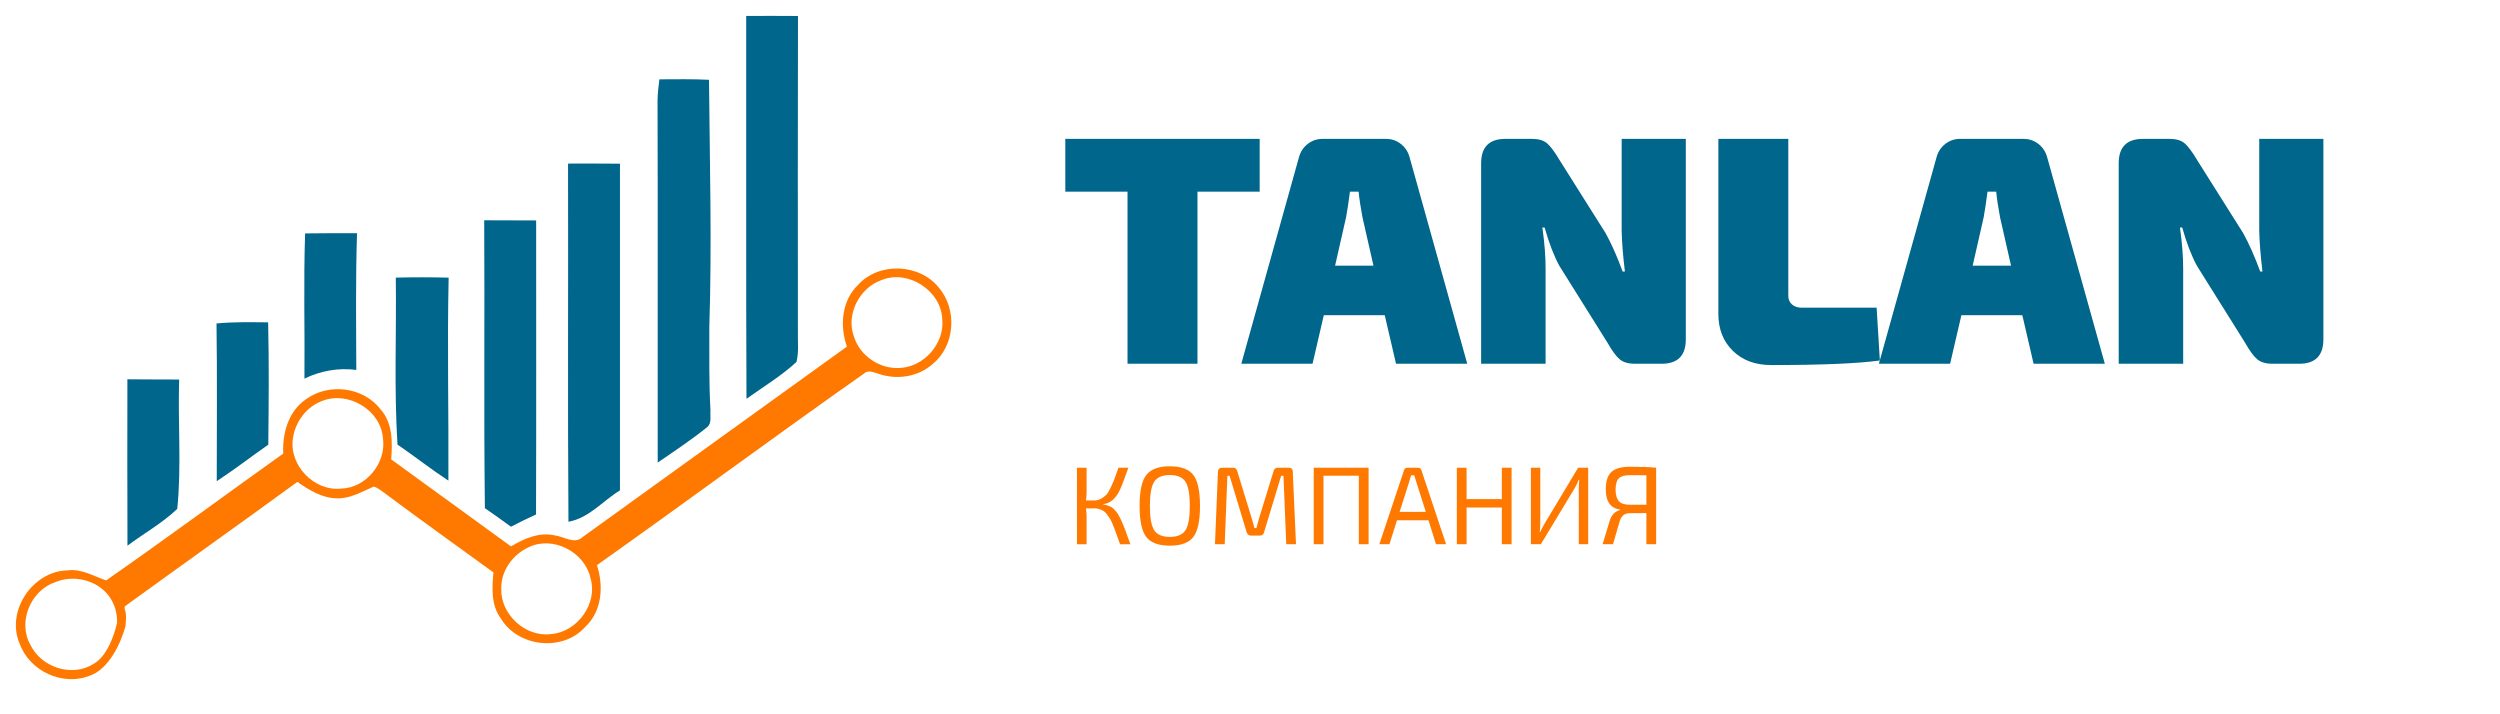 <?xml version="1.0" encoding="utf-8"?>
<!-- Generator: Adobe Illustrator 16.0.0, SVG Export Plug-In . SVG Version: 6.00 Build 0)  -->
<!DOCTYPE svg PUBLIC "-//W3C//DTD SVG 1.1//EN" "http://www.w3.org/Graphics/SVG/1.1/DTD/svg11.dtd">
<svg version="1.1" id="Слой_1" xmlns="http://www.w3.org/2000/svg" xmlns:xlink="http://www.w3.org/1999/xlink" x="0px" y="0px"
	 width="630px" height="180px" viewBox="0 0 630 180" enable-background="new 0 0 630 180" xml:space="preserve">
<g>
	<path fill="#00668B" d="M188.04,4.02c4.351-0.04,8.7-0.01,13.05,0.01c-0.06,26.45-0.04,52.91-0.02,79.36
		c-0.08,2.6,0.29,5.28-0.36,7.82c-3.83,3.54-8.359,6.26-12.6,9.29C187.97,68.34,188.09,36.18,188.04,4.02 M165.7,25.38
		c0.02-1.8,0.24-3.6,0.47-5.39c4.17-0.01,8.33-0.1,12.5,0.12c0.181,20.75,0.75,41.5,0.08,62.25c0.021,7.02-0.109,14.04,0.29,21.04
		c-0.14,1.4,0.41,3.23-0.85,4.26c-3.98,3.19-8.24,6.03-12.45,8.91C165.7,86.18,165.8,55.78,165.7,25.38 M143.15,41.22
		c4.359-0.02,8.72-0.01,13.08,0.03c0,27.44-0.021,54.89,0,82.329c-4.32,2.62-7.811,6.99-12.98,7.9
		C143.04,101.4,143.23,71.31,143.15,41.22 M122.021,55.51c4.37,0.03,8.729,0.03,13.09,0.04c-0.01,24.7,0.05,49.4-0.03,74.1
		c-2.13,0.979-4.24,1.99-6.32,3.08c-2.17-1.59-4.359-3.15-6.569-4.67C121.89,103.88,122.17,79.69,122.021,55.51 M76.89,58.82
		c4.36-0.06,8.72-0.07,13.08-0.05c-0.37,11.48-0.22,22.97-0.18,34.45c-4.5-0.59-9,0.22-13.07,2.19
		C76.83,83.21,76.47,71.01,76.89,58.82 M99.74,69.96c4.44-0.11,8.88-0.11,13.32,0.01c-0.38,17.05,0.03,34.09-0.06,51.15
		c-4.39-2.88-8.51-6.12-12.83-9.09C99.28,98.02,99.93,83.98,99.74,69.96 M54.56,81.51c4.32-0.42,8.67-0.31,13.01-0.28
		c0.24,10.27,0.15,20.55,0.04,30.82c-4.35,3.05-8.55,6.29-12.99,9.21C54.62,108.01,54.75,94.76,54.56,81.51 M32.1,95.58
		c4.35,0.05,8.7,0.04,13.05,0.06c-0.35,10.85,0.61,21.82-0.48,32.599c-3.76,3.601-8.4,6.16-12.55,9.271
		C32.05,123.529,32.1,109.56,32.1,95.58"/>
	<path fill="#FF7900" d="M216.24,71.79c5.26-5.86,15.63-5.38,20.439,0.81c4.57,5.42,4,14.52-1.569,19.05
		c-3.72,3.41-9.32,4.19-13.99,2.45c-1.14-0.28-2.41-0.94-3.41,0.05c-22.569,15.88-44.75,32.309-67.28,48.269
		c1.721,5.28,1.301,11.61-2.97,15.58c-5.63,6.301-16.87,5.091-21.21-2.09c-2.529-3.35-2.26-7.72-1.9-11.66
		c-9.169-6.67-18.41-13.239-27.479-20.029c-0.86-0.591-1.67-1.32-2.69-1.6c-3,1.29-5.97,3.1-9.36,2.959
		c-3.7-0.08-6.94-2.09-9.88-4.139c-14.45,10.54-29.04,20.879-43.51,31.379c-0.18,1.4,0.632,0.431,0.195,4.993l-2.125-0.875
		c0.188-8.875-8.77-13.038-15.55-10.238c-6.2,2.05-9.57,10.03-6.28,15.8c2.76,5.761,10.65,8.29,16.07,4.7
		c3.12-1.84,5-6.832,5.76-10.262c0.56,0.31,1.575,0.564,2.125,0.875c-1.25,4.579-4.335,10.847-8.955,12.447
		c-6.87,2.76-15.24-1.141-17.72-8.08c-3.52-8.141,3.24-18.221,12.01-18.44c3.51-0.5,6.59,1.45,9.79,2.521
		c15.01-10.45,29.73-21.341,44.63-31.96c-0.26-5.1,1.3-10.69,5.72-13.68c5.72-4.21,14.56-3.11,18.87,2.61
		c3.02,3.43,2.94,8.25,2.61,12.53c10.08,7.279,20.11,14.649,30.19,21.93c3.3-1.98,7.159-3.68,11.08-2.76
		c2.319,0.27,4.909,2.34,6.979,0.399c22.21-15.979,44.38-32.009,66.59-47.979C211.601,82.14,212.061,75.76,216.24,71.79
		 M222.18,70.57c-5.59,1.93-9.079,8.67-6.97,14.29c1.51,4.87,6.601,8.25,11.67,7.86c6.04-0.34,11.19-6.23,10.57-12.28
		C237.18,73.26,228.84,67.84,222.18,70.57 M81.27,101.01c-3.97,1.42-6.84,5.23-7.44,9.37c-1.09,6.8,5.28,13.46,12.13,12.749
		c6.33-0.169,11.45-6.509,10.54-12.729C95.95,103.35,87.79,98.47,81.27,101.01 M133.21,137.909c-3.979,1.811-7.01,5.97-6.89,10.431
		c-0.22,6.47,6.09,12.289,12.52,11.449c6.65-0.489,11.931-7.75,9.931-14.199C147.311,139.05,139.29,134.939,133.21,137.909
		 M29.402,156.322C29.683,156.603,29.683,156.603,29.402,156.322"/>
</g>
<g>
	<path fill="#00668B" d="M317.439,48.304h-15.678v43.361h-17.626V48.304h-15.677V35h48.98V48.304z"/>
	<path fill="#00668B" d="M348.955,79.428h-15.353l-2.843,12.237h-17.951l14.539-52.067c0.379-1.368,1.11-2.477,2.194-3.325
		c1.082-0.849,2.327-1.273,3.735-1.273h16.004c1.408,0,2.651,0.424,3.735,1.273s1.815,1.957,2.192,3.325l14.54,52.067h-17.95
		L348.955,79.428z M346.113,66.945l-2.762-12.154c-0.487-2.572-0.813-4.734-0.976-6.487h-2.192
		c-0.325,2.574-0.651,4.736-0.977,6.487l-2.761,12.154H346.113z"/>
	<path fill="#00668B" d="M424.824,35v50.505c0,4.106-2.031,6.16-6.092,6.16h-6.744c-1.678,0-2.965-0.383-3.856-1.15
		c-0.894-0.766-1.883-2.108-2.965-4.025l-12.186-19.462c-1.354-2.464-2.6-5.694-3.735-9.691h-0.568
		c0.541,3.833,0.811,7.282,0.811,10.348v23.98h-16.244V41.158c0-4.106,2.029-6.158,6.093-6.158h6.74c1.678,0,2.951,0.383,3.818,1.15
		c0.864,0.767,1.868,2.107,3.005,4.023l11.696,18.56c1.462,2.629,2.897,5.858,4.306,9.691h0.568
		c-0.485-4.051-0.759-7.473-0.811-10.266V35H424.824z"/>
	<path fill="#00668B" d="M450.652,35v39.584c0,0.876,0.313,1.588,0.936,2.134c0.622,0.549,1.448,0.822,2.477,0.822h18.846
		l0.813,13.304c-5.578,0.767-14.703,1.15-27.375,1.15c-4.008,0-7.229-1.191-9.665-3.573s-3.656-5.488-3.656-9.321V35H450.652z"/>
	<path fill="#00668B" d="M509.625,79.428h-15.354l-2.842,12.237h-17.951l14.54-52.067c0.377-1.368,1.108-2.477,2.192-3.325
		c1.082-0.849,2.327-1.273,3.737-1.273h16.002c1.408,0,2.651,0.424,3.735,1.273c1.082,0.849,1.815,1.957,2.194,3.325l14.54,52.067
		h-17.952L509.625,79.428z M506.781,66.945l-2.761-12.154c-0.488-2.572-0.813-4.734-0.976-6.487h-2.192
		c-0.325,2.574-0.651,4.736-0.975,6.487l-2.763,12.154H506.781z"/>
	<path fill="#00668B" d="M585.493,35v50.505c0,4.106-2.031,6.16-6.092,6.16h-6.742c-1.679,0-2.965-0.383-3.858-1.15
		c-0.894-0.766-1.883-2.108-2.965-4.025l-12.184-19.462c-1.354-2.464-2.6-5.694-3.737-9.691h-0.567
		c0.54,3.833,0.812,7.282,0.812,10.348v23.98h-16.246V41.158c0-4.106,2.031-6.158,6.093-6.158h6.742c1.678,0,2.951,0.383,3.816,1.15
		c0.866,0.767,1.869,2.107,3.007,4.023l11.696,18.56c1.462,2.629,2.896,5.858,4.306,9.691h0.567
		c-0.486-4.051-0.758-7.473-0.812-10.266V35H585.493z"/>
</g>
<g>
	<path fill="#FF7900" d="M278.039,127.032v0.11c0.354,0.039,0.695,0.113,1.021,0.224c0.325,0.112,0.618,0.229,0.88,0.351
		c0.262,0.121,0.521,0.321,0.782,0.6c0.26,0.279,0.479,0.521,0.656,0.727c0.177,0.206,0.382,0.531,0.613,0.979
		c0.234,0.446,0.416,0.8,0.546,1.062c0.13,0.26,0.316,0.692,0.56,1.299c0.242,0.604,0.422,1.075,0.544,1.409
		c0.121,0.336,0.316,0.88,0.587,1.635c0.27,0.756,0.479,1.327,0.628,1.719h-2.598c-0.094-0.26-0.231-0.651-0.419-1.173
		c-0.336-0.932-0.582-1.616-0.741-2.054c-0.157-0.438-0.376-1.001-0.654-1.69c-0.281-0.689-0.518-1.187-0.714-1.495
		c-0.194-0.307-0.446-0.67-0.755-1.089c-0.307-0.419-0.609-0.717-0.907-0.894s-0.641-0.33-1.032-0.461
		c-0.392-0.129-0.821-0.195-1.285-0.195h-2.096c0.111,0.708,0.166,1.387,0.166,2.038v7.013h-2.428v-19.275h2.428v6.033
		c0,0.746-0.055,1.48-0.166,2.209h2.096c0.632,0,1.209-0.149,1.731-0.447c0.52-0.298,0.949-0.62,1.285-0.965
		c0.334-0.345,0.707-0.949,1.117-1.815s0.708-1.542,0.894-2.026c0.186-0.483,0.494-1.35,0.923-2.598
		c0.056-0.168,0.101-0.298,0.139-0.391h2.515c-1.08,3.074-1.854,5.057-2.318,5.95c-0.987,1.862-2.217,2.915-3.688,3.157
		C278.254,126.994,278.152,127.014,278.039,127.032z"/>
	<path fill="#FF7900" d="M288.865,119.7c1.127-1.462,3.104-2.193,5.935-2.193c2.831,0,4.806,0.731,5.923,2.193
		c1.119,1.461,1.677,4.064,1.677,7.807c0,3.744-0.558,6.345-1.677,7.807c-1.117,1.464-3.092,2.194-5.923,2.194
		c-2.83,0-4.808-0.73-5.935-2.194c-1.128-1.462-1.69-4.063-1.69-7.807C287.175,123.764,287.737,121.161,288.865,119.7z
		 M298.74,121.404c-0.727-1.127-2.039-1.69-3.94-1.69c-1.897,0-3.211,0.563-3.938,1.69c-0.727,1.125-1.089,3.161-1.089,6.103
		s0.362,4.978,1.089,6.104c0.728,1.125,2.041,1.688,3.938,1.688c1.901,0,3.214-0.563,3.94-1.688
		c0.726-1.127,1.089-3.162,1.089-6.104S299.466,122.529,298.74,121.404z"/>
	<path fill="#FF7900" d="M322.01,117.869h2.765c0.672,0,1.006,0.345,1.006,1.034l0.809,18.242h-2.457l-0.698-17.235h-0.587
		l-4.302,14.218c-0.149,0.56-0.502,0.838-1.062,0.838h-2.206c-0.579,0-0.949-0.278-1.119-0.838l-4.302-14.218h-0.558l-0.67,17.235
		h-2.458l0.753-18.242c0.037-0.689,0.383-1.034,1.034-1.034h2.794c0.521,0,0.865,0.28,1.033,0.838l3.603,11.761
		c0.112,0.335,0.257,0.833,0.433,1.495c0.177,0.661,0.275,1.028,0.295,1.103h0.502c0.056-0.204,0.163-0.609,0.322-1.216
		c0.157-0.604,0.293-1.084,0.405-1.438l3.603-11.705C321.096,118.149,321.449,117.869,322.01,117.869z"/>
	<path fill="#FF7900" d="M344.888,117.869v19.275h-2.46v-17.263h-8.91v17.263h-2.457v-19.275H344.888z"/>
	<path fill="#FF7900" d="M359.972,131.11h-7.934l-1.899,6.034h-2.543l6.202-18.605c0.112-0.447,0.419-0.67,0.923-0.67h2.568
		c0.504,0,0.811,0.223,0.923,0.67l6.202,18.605h-2.543L359.972,131.11z M359.301,128.987l-2.43-7.655
		c-0.168-0.483-0.327-1.004-0.476-1.564h-0.781l-0.475,1.564l-2.432,7.655H359.301z"/>
	<path fill="#FF7900" d="M380.923,117.869v19.275h-2.459v-9.246h-8.883v9.246h-2.459v-19.275h2.459v7.906h8.883v-7.906H380.923z"/>
	<path fill="#FF7900" d="M400.226,137.145h-2.374v-14.051c0-0.876,0.045-1.61,0.139-2.208h-0.139
		c-0.242,0.634-0.578,1.332-1.006,2.096l-8.549,14.163h-2.515v-19.275h2.374v13.912c0,0.688-0.046,1.453-0.138,2.291h0.11
		c0.281-0.615,0.643-1.313,1.09-2.096l8.465-14.107h2.542V137.145z"/>
	<path fill="#FF7900" d="M408.269,128.541l-0.028-0.141c-2.421-0.334-3.612-2.049-3.576-5.141c0-2.029,0.477-3.477,1.426-4.343
		c0.949-0.866,2.515-1.299,4.693-1.299c2.829,0,5.019,0.083,6.563,0.251v19.275h-2.458v-7.851c-0.278,0-0.885,0.005-1.814,0.016
		c-0.932,0.009-1.724,0.014-2.376,0.014c-1.285,0-2.132,0.679-2.541,2.038l-1.676,5.783h-2.626l1.787-5.894
		C406.09,129.76,406.965,128.857,408.269,128.541z M414.889,127.2v-7.432c-0.708-0.019-2.067-0.027-4.078-0.027
		c-1.359,0-2.311,0.261-2.849,0.783c-0.54,0.521-0.821,1.479-0.838,2.876c0,1.285,0.27,2.239,0.81,2.863
		c0.539,0.625,1.462,0.937,2.765,0.937H414.889z"/>
</g>
</svg>
